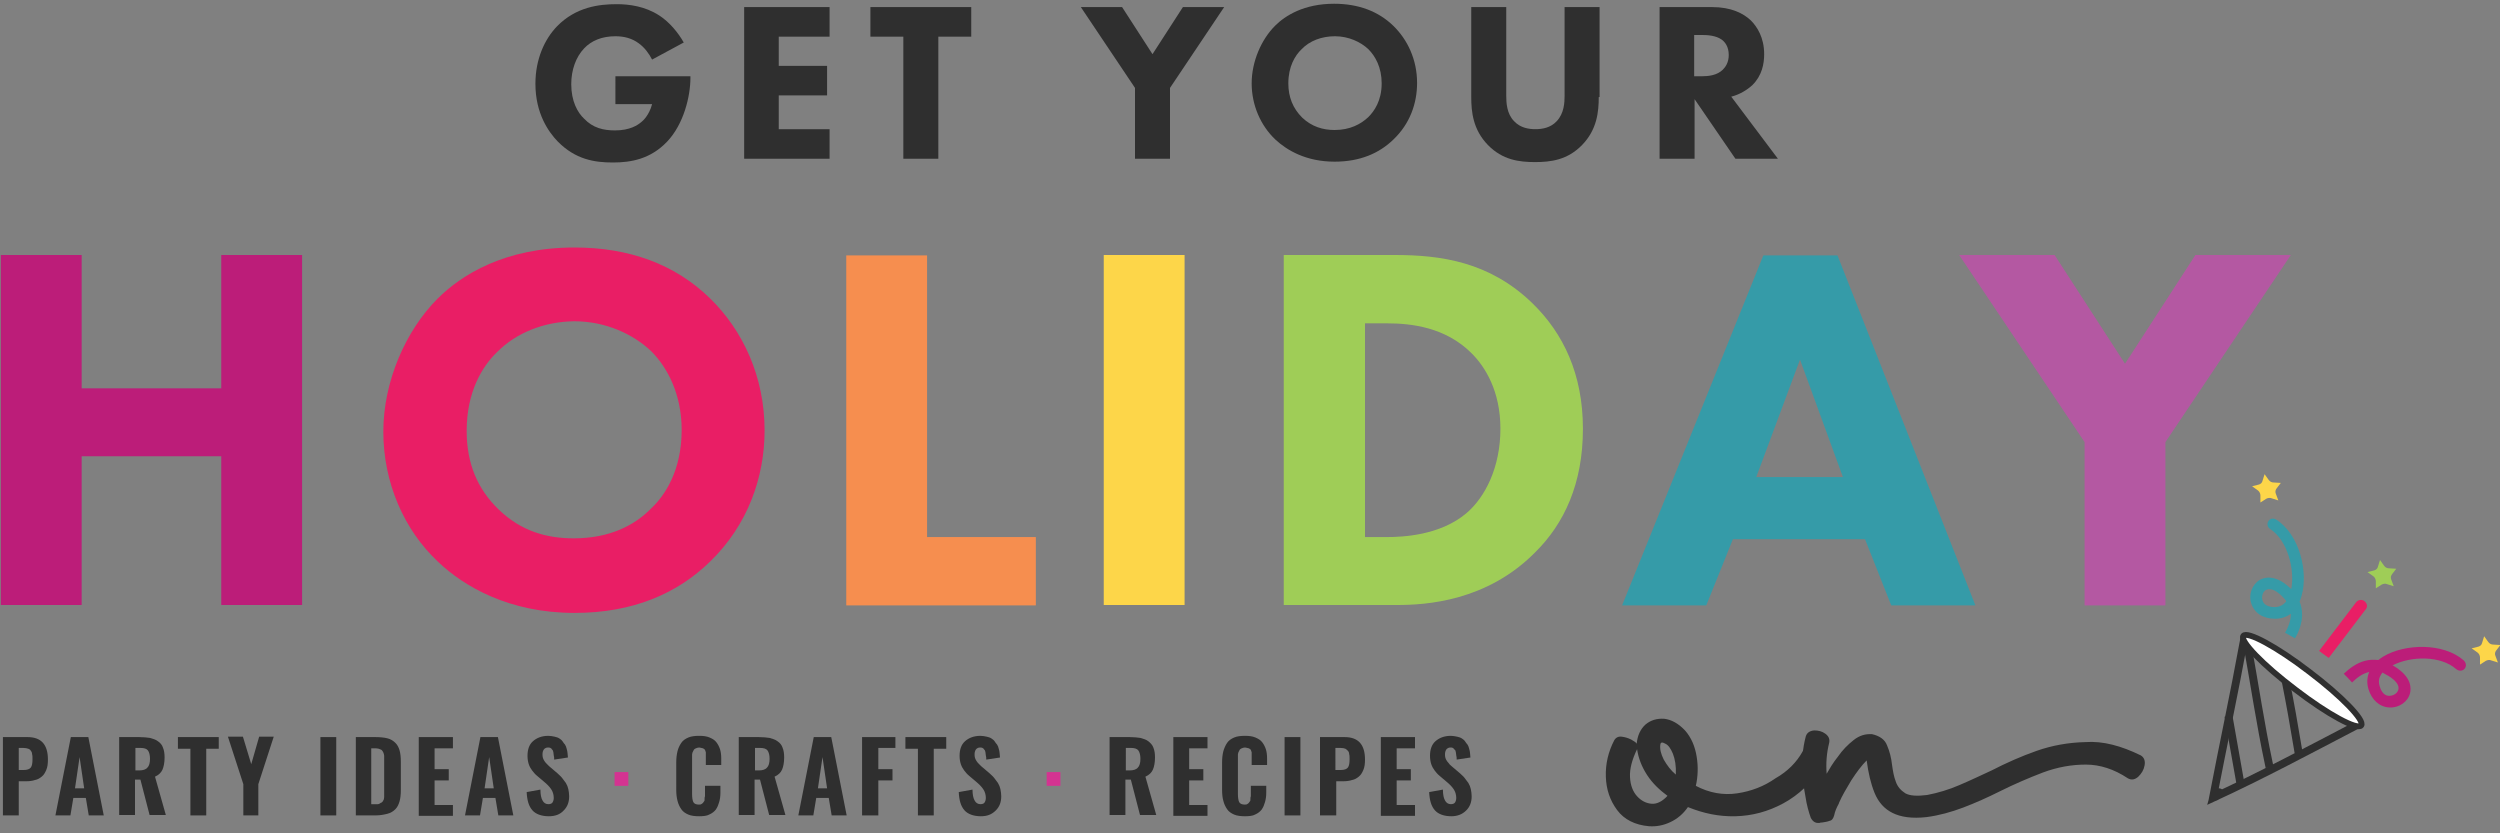 <?xml version="1.0" encoding="utf-8"?>
<!-- Generator: Adobe Illustrator 25.3.1, SVG Export Plug-In . SVG Version: 6.00 Build 0)  -->
<svg version="1.1" id="Layer_1" xmlns="http://www.w3.org/2000/svg" xmlns:xlink="http://www.w3.org/1999/xlink" x="0px" y="0px"
	 viewBox="0 0 600 200" style="enable-background:new 0 0 600 200;" xml:space="preserve">
<rect x="0" y="0" width="600" height="200" fill="#808080" stroke="none"/>
<style type="text/css">
	.st0{fill:#BC1D79;}
	.st1{fill:#E91E65;}
	.st2{fill:#F68E4F;}
	.st3{fill:#FDD649;}
	.st4{fill:#9FCD57;}
	.st5{fill:#359BA8;}
	.st6{fill:#B458A2;}
	.st7{fill:#2F2F2F;}
	.st8{fill:#D43391;}
	.st9{fill:none;stroke:#2F2F2F;stroke-width:1.871;stroke-linecap:square;stroke-miterlimit:10;}
	.st10{fill:none;stroke:#2F2F2F;stroke-width:1.911;stroke-linecap:square;stroke-miterlimit:10;}
	.st11{fill:#FFFFFF;stroke:#2F2F2F;stroke-width:1.393;stroke-linecap:square;stroke-miterlimit:10;}
</style>
<g>
	<g>
		<path class="st0" d="M19.6,93.2h33.5v-32h19.4v84H53.1v-35.7H19.6v35.7H0.2v-84h19.4V93.2z"/>
		<path class="st1" d="M170.4,71.6c7.9,7.7,13.1,18.8,13.1,31.7c0,11.2-4,22.7-13.1,31.5c-7.8,7.6-18.4,12.3-32.5,12.3
			c-15.7,0-26.5-6.3-32.8-12.3c-8.1-7.6-13.1-18.9-13.1-31.2c0-12.1,5.4-24.3,13-31.9c5.7-5.7,16.1-12.3,32.9-12.3
			C151,59.4,162,63.4,170.4,71.6z M119.4,84.4c-3.7,3.5-7.4,9.7-7.4,19c0,7.7,2.5,13.9,7.7,18.9c5.4,5.2,11.5,6.9,18,6.9
			c8.6,0,14.6-3.1,18.6-7.2c3.3-3.1,7.3-9.1,7.3-18.8c0-8.7-3.5-15.1-7.3-18.9c-4.2-4-10.8-7.2-18.5-7.2
			C130.5,77.2,123.9,79.9,119.4,84.4z"/>
		<path class="st2" d="M222.5,61.2v67.7h26.1v16.4h-45.5v-84H222.5z"/>
		<path class="st3" d="M284.3,61.2v84h-19.4v-84H284.3z"/>
		<path class="st4" d="M334.7,61.2c11.1,0,22.8,1.6,33.1,11.6c7.4,7.2,12.1,17,12.1,30.1c0,13.2-4.5,22.8-11.5,29.7
			c-11.6,11.7-26.1,12.6-33.1,12.6h-27.2v-84H334.7z M327.5,128.9h5.2c4,0,12.9-0.4,19.2-5.7c4.5-3.8,8.2-11,8.2-20.3
			c0-9.1-3.7-14.9-6.9-18.1c-6.3-6.3-14.5-7.2-20.4-7.2h-5.2V128.9z"/>
		<path class="st5" d="M447.6,129.4h-31.7l-6.4,15.9h-20.2l33.9-84h17.8l33.1,84h-20.2L447.6,129.4z M442.3,114.5L432,86.3
			l-10.5,28.2H442.3z"/>
		<path class="st6" d="M500.3,106.1l-30.1-44.9h22.9L510,87.3l16.9-26.1h22.9l-30.1,44.9v39.2h-19.4V106.1z"/>
	</g>
	<g>
		<path class="st7" d="M0.7,195.7v-18.8h5.9c3.3,0,4.9,1.8,4.9,5.4c0,1-0.1,1.8-0.4,2.5c-0.3,0.7-0.6,1.2-1.1,1.6
			c-0.5,0.4-1,0.7-1.6,0.8c-0.6,0.2-1.3,0.3-2.1,0.3H4.5v8.2H0.7z M4.5,184.8h1.2c0.8,0,1.4-0.2,1.7-0.6c0.3-0.4,0.4-1.1,0.4-2
			c0-0.5,0-0.9-0.1-1.2c0-0.3-0.1-0.6-0.3-0.8c-0.1-0.3-0.4-0.4-0.6-0.5c-0.3-0.1-0.7-0.2-1.2-0.2H4.5V184.8z"/>
		<path class="st7" d="M13.3,195.7l3.7-18.8h4.2l3.7,18.8h-3.6l-0.7-4.2h-3l-0.7,4.2H13.3z M18,189.2h2.2l-1.1-7.5L18,189.2z"/>
		<path class="st7" d="M28.6,195.7v-18.8h4.8c1,0,1.9,0.1,2.6,0.2c0.7,0.2,1.4,0.4,1.9,0.8c0.6,0.4,1,0.9,1.2,1.5
			c0.3,0.7,0.4,1.5,0.4,2.4c0,1.2-0.2,2.2-0.5,2.9c-0.3,0.7-0.9,1.3-1.8,1.7l2.6,9.2h-3.9l-2.2-8.5h-1.3v8.5H28.6z M32.4,184.9h1
			c0.9,0,1.6-0.2,2-0.7c0.4-0.4,0.6-1.1,0.6-2.1c0-0.9-0.2-1.6-0.5-2c-0.3-0.4-0.9-0.6-1.8-0.6h-1.2V184.9z"/>
		<path class="st7" d="M45.7,195.7v-16h-3v-2.8h9.8v2.8h-3v16H45.7z"/>
		<path class="st7" d="M58.4,195.7v-7.5l-3.7-11.4h3.6l2,6.6l1.9-6.6h3.5L62,188.2v7.5H58.4z"/>
		<path class="st7" d="M76.9,195.7v-18.8h3.8v18.8H76.9z"/>
		<path class="st7" d="M85.4,195.7v-18.8H90c1.2,0,2.2,0.1,3,0.3c0.8,0.2,1.4,0.6,1.9,1.1c0.5,0.5,0.8,1.1,1,1.8
			c0.2,0.7,0.3,1.6,0.3,2.7v6.8c0,1.1-0.1,2-0.3,2.7c-0.2,0.7-0.5,1.4-1,1.9c-0.5,0.5-1.1,0.9-1.9,1.1c-0.8,0.2-1.7,0.4-2.9,0.4
			H85.4z M89.2,193H90c0.3,0,0.5,0,0.7,0c0.2,0,0.4-0.1,0.5-0.2c0.2-0.1,0.3-0.2,0.4-0.2c0.1-0.1,0.2-0.2,0.3-0.3
			c0.1-0.2,0.1-0.3,0.2-0.4c0-0.1,0.1-0.3,0.1-0.6c0-0.2,0-0.4,0-0.6c0-0.2,0-0.4,0-0.7v-7.5c0-0.4,0-0.8,0-1.1
			c0-0.3-0.1-0.5-0.2-0.8c-0.1-0.2-0.2-0.4-0.4-0.6c-0.2-0.1-0.4-0.2-0.7-0.3s-0.6-0.1-1-0.1h-0.8V193z"/>
		<path class="st7" d="M100.5,195.7v-18.8h8.2v2.7h-4.4v5h3.4v2.7h-3.4v5.9h4.4v2.6H100.5z"/>
		<path class="st7" d="M111.6,195.7l3.7-18.8h4.2l3.7,18.8h-3.6l-0.7-4.2h-3l-0.7,4.2H111.6z M116.3,189.2h2.2l-1.1-7.5L116.3,189.2
			z"/>
		<path class="st7" d="M131.7,195.9c-1.7,0-3.1-0.5-3.9-1.4c-0.9-1-1.3-2.4-1.4-4.4l3.3-0.6c0,1.2,0.2,2.1,0.5,2.6
			c0.3,0.6,0.8,0.9,1.4,0.9c0.4,0,0.8-0.1,1-0.4c0.2-0.3,0.3-0.7,0.3-1.1c0-0.7-0.2-1.4-0.5-1.9c-0.3-0.5-0.8-1.1-1.5-1.7l-2-1.7
			c-0.5-0.4-0.9-0.9-1.2-1.3c-0.3-0.4-0.6-0.9-0.8-1.5c-0.2-0.6-0.3-1.3-0.3-2c0-1.5,0.4-2.7,1.3-3.5c0.9-0.8,2.1-1.3,3.7-1.3
			c0.5,0,1,0.1,1.5,0.2c0.4,0.1,0.8,0.2,1.1,0.4c0.3,0.2,0.6,0.4,0.8,0.7c0.2,0.3,0.4,0.6,0.6,0.8c0.2,0.3,0.3,0.6,0.4,1
			c0.1,0.4,0.2,0.7,0.2,1c0,0.3,0.1,0.7,0.1,1.1l-3.3,0.5c0-0.4,0-0.7-0.1-1c0-0.3-0.1-0.5-0.1-0.8c-0.1-0.3-0.1-0.5-0.3-0.6
			c-0.1-0.2-0.2-0.3-0.4-0.4c-0.2-0.1-0.4-0.1-0.6-0.1c-0.4,0-0.8,0.2-1,0.5c-0.2,0.3-0.3,0.7-0.3,1.1c0,0.3,0,0.6,0.1,0.9
			s0.2,0.5,0.4,0.8s0.3,0.4,0.5,0.6s0.4,0.4,0.6,0.6l2,1.7c0.4,0.4,0.8,0.7,1.1,1.1c0.3,0.4,0.6,0.8,0.9,1.2c0.3,0.5,0.5,1,0.6,1.5
			c0.1,0.5,0.2,1.1,0.2,1.7c0,1.4-0.4,2.5-1.3,3.4C134.4,195.5,133.2,195.9,131.7,195.9z"/>
		<path class="st8" d="M147.5,188.6v-3.3h3.3v3.3H147.5z"/>
		<path class="st7" d="M167.8,195.9c-1,0-1.9-0.1-2.6-0.4c-0.7-0.3-1.3-0.7-1.7-1.3c-0.4-0.6-0.7-1.2-0.9-2s-0.3-1.6-0.3-2.6V183
			c0-1,0.1-1.9,0.3-2.7s0.5-1.4,0.9-2c0.4-0.6,1-1,1.7-1.3c0.7-0.3,1.6-0.4,2.6-0.4c1,0,1.8,0.1,2.5,0.4c0.7,0.3,1.2,0.6,1.6,1.1
			c0.4,0.5,0.7,1.1,0.9,1.7c0.2,0.6,0.3,1.4,0.3,2.2v1.6h-3.7v-1.8c0-0.2,0-0.4,0-0.4c0-0.1,0-0.2,0-0.4c0-0.2,0-0.3,0-0.4
			c0-0.1,0-0.2-0.1-0.3c0-0.2-0.1-0.3-0.1-0.3c0-0.1-0.1-0.2-0.2-0.2c-0.1-0.1-0.2-0.2-0.3-0.2c-0.1,0-0.2-0.1-0.4-0.1
			c-0.1,0-0.3-0.1-0.5-0.1c-0.3,0-0.5,0.1-0.8,0.2c-0.2,0.1-0.4,0.2-0.5,0.4c-0.1,0.2-0.2,0.4-0.3,0.6c-0.1,0.3-0.1,0.5-0.1,0.7
			c0,0.2,0,0.5,0,0.8v8.4c0,0.9,0.1,1.6,0.3,2c0.2,0.4,0.7,0.6,1.3,0.6c0.2,0,0.5,0,0.6-0.1c0.2-0.1,0.3-0.2,0.4-0.3
			c0.1-0.1,0.2-0.3,0.3-0.4c0.1-0.1,0.1-0.3,0.1-0.6c0-0.2,0-0.4,0.1-0.6c0-0.2,0-0.4,0-0.7v-1.8h3.7v1.6c0,0.9-0.1,1.6-0.3,2.3
			c-0.2,0.7-0.4,1.2-0.8,1.8c-0.4,0.5-0.9,0.9-1.6,1.2C169.7,195.8,168.8,195.9,167.8,195.9z"/>
		<path class="st7" d="M177.3,195.7v-18.8h4.8c1,0,1.9,0.1,2.6,0.2c0.7,0.2,1.4,0.4,1.9,0.8c0.6,0.4,1,0.9,1.2,1.5
			c0.3,0.7,0.4,1.5,0.4,2.4c0,1.2-0.2,2.2-0.5,2.9c-0.3,0.7-0.9,1.3-1.8,1.7l2.6,9.2h-3.9l-2.2-8.5h-1.3v8.5H177.3z M181.1,184.9h1
			c0.9,0,1.6-0.2,2-0.7c0.4-0.4,0.6-1.1,0.6-2.1c0-0.9-0.2-1.6-0.5-2c-0.3-0.4-0.9-0.6-1.8-0.6h-1.2V184.9z"/>
		<path class="st7" d="M191.6,195.7l3.7-18.8h4.2l3.7,18.8h-3.6l-0.7-4.2h-3l-0.7,4.2H191.6z M196.3,189.2h2.2l-1.1-7.5L196.3,189.2
			z"/>
		<path class="st7" d="M206.9,195.7v-18.8h8v2.6h-4.1v5.1h3.4v2.7h-3.4v8.4H206.9z"/>
		<path class="st7" d="M220.3,195.7v-16h-3v-2.8h9.8v2.8h-3v16H220.3z"/>
		<path class="st7" d="M235.4,195.9c-1.7,0-3.1-0.5-3.9-1.4c-0.9-1-1.3-2.4-1.4-4.4l3.3-0.6c0,1.2,0.2,2.1,0.5,2.6
			c0.3,0.6,0.8,0.9,1.4,0.9c0.4,0,0.8-0.1,1-0.4c0.2-0.3,0.3-0.7,0.3-1.1c0-0.7-0.2-1.4-0.5-1.9c-0.3-0.5-0.8-1.1-1.5-1.7l-2-1.7
			c-0.5-0.4-0.9-0.9-1.2-1.3c-0.3-0.4-0.6-0.9-0.8-1.5c-0.2-0.6-0.3-1.3-0.3-2c0-1.5,0.4-2.7,1.3-3.5c0.9-0.8,2.1-1.3,3.7-1.3
			c0.5,0,1,0.1,1.5,0.2c0.4,0.1,0.8,0.2,1.1,0.4c0.3,0.2,0.6,0.4,0.8,0.7c0.2,0.3,0.4,0.6,0.6,0.8c0.2,0.3,0.3,0.6,0.4,1
			c0.1,0.4,0.2,0.7,0.2,1c0,0.3,0.1,0.7,0.1,1.1l-3.3,0.5c0-0.4,0-0.7-0.1-1c0-0.3-0.1-0.5-0.1-0.8c-0.1-0.3-0.1-0.5-0.3-0.6
			c-0.1-0.2-0.2-0.3-0.4-0.4c-0.2-0.1-0.4-0.1-0.6-0.1c-0.4,0-0.8,0.2-1,0.5c-0.2,0.3-0.3,0.7-0.3,1.1c0,0.3,0,0.6,0.1,0.9
			s0.2,0.5,0.4,0.8s0.3,0.4,0.5,0.6s0.4,0.4,0.6,0.6l2,1.7c0.4,0.4,0.8,0.7,1.1,1.1c0.3,0.4,0.6,0.8,0.9,1.2c0.3,0.5,0.5,1,0.6,1.5
			c0.1,0.5,0.2,1.1,0.2,1.7c0,1.4-0.4,2.5-1.3,3.4C238,195.5,236.9,195.9,235.4,195.9z"/>
		<path class="st8" d="M251.2,188.6v-3.3h3.3v3.3H251.2z"/>
		<path class="st7" d="M266.3,195.7v-18.8h4.8c1,0,1.9,0.1,2.6,0.2c0.7,0.2,1.4,0.4,1.9,0.8s1,0.9,1.2,1.5c0.3,0.7,0.4,1.5,0.4,2.4
			c0,1.2-0.2,2.2-0.5,2.9c-0.3,0.7-0.9,1.3-1.8,1.7l2.6,9.2h-3.9l-2.2-8.5h-1.3v8.5H266.3z M270.1,184.9h1c0.9,0,1.6-0.2,2-0.7
			c0.4-0.4,0.6-1.1,0.6-2.1c0-0.9-0.2-1.6-0.5-2c-0.3-0.4-0.9-0.6-1.8-0.6h-1.2V184.9z"/>
		<path class="st7" d="M281.6,195.7v-18.8h8.2v2.7h-4.4v5h3.4v2.7h-3.4v5.9h4.4v2.6H281.6z"/>
		<path class="st7" d="M298.8,195.9c-1,0-1.9-0.1-2.6-0.4c-0.7-0.3-1.3-0.7-1.7-1.3c-0.4-0.6-0.7-1.2-0.9-2
			c-0.2-0.7-0.3-1.6-0.3-2.6V183c0-1,0.1-1.9,0.3-2.7c0.2-0.7,0.5-1.4,0.9-2c0.4-0.6,1-1,1.7-1.3c0.7-0.3,1.6-0.4,2.6-0.4
			c1,0,1.8,0.1,2.5,0.4s1.2,0.6,1.6,1.1c0.4,0.5,0.7,1.1,0.9,1.7c0.2,0.6,0.3,1.4,0.3,2.2v1.6h-3.7v-1.8c0-0.2,0-0.4,0-0.4
			c0-0.1,0-0.2,0-0.4c0-0.2,0-0.3,0-0.4c0-0.1,0-0.2-0.1-0.3c0-0.2-0.1-0.3-0.1-0.3c0-0.1-0.1-0.2-0.2-0.2c-0.1-0.1-0.2-0.2-0.3-0.2
			c-0.1,0-0.2-0.1-0.4-0.1c-0.1,0-0.3-0.1-0.5-0.1c-0.3,0-0.5,0.1-0.8,0.2c-0.2,0.1-0.4,0.2-0.5,0.4c-0.1,0.2-0.2,0.4-0.3,0.6
			c-0.1,0.3-0.1,0.5-0.1,0.7c0,0.2,0,0.5,0,0.8v8.4c0,0.9,0.1,1.6,0.3,2c0.2,0.4,0.7,0.6,1.3,0.6c0.2,0,0.5,0,0.6-0.1
			c0.2-0.1,0.3-0.2,0.4-0.3c0.1-0.1,0.2-0.3,0.3-0.4c0.1-0.1,0.1-0.3,0.1-0.6c0-0.2,0-0.4,0.1-0.6c0-0.2,0-0.4,0-0.7v-1.8h3.7v1.6
			c0,0.9-0.1,1.6-0.3,2.3c-0.2,0.7-0.4,1.2-0.8,1.8c-0.4,0.5-0.9,0.9-1.6,1.2C300.7,195.8,299.8,195.9,298.8,195.9z"/>
		<path class="st7" d="M308.3,195.7v-18.8h3.8v18.8H308.3z"/>
		<path class="st7" d="M316.8,195.7v-18.8h5.9c3.3,0,4.9,1.8,4.9,5.4c0,1-0.1,1.8-0.4,2.5c-0.3,0.7-0.6,1.2-1.1,1.6
			c-0.5,0.4-1,0.7-1.6,0.8c-0.6,0.2-1.3,0.3-2.1,0.3h-1.7v8.2H316.8z M320.6,184.8h1.2c0.8,0,1.4-0.2,1.7-0.6c0.3-0.4,0.4-1.1,0.4-2
			c0-0.5,0-0.9-0.1-1.2c0-0.3-0.1-0.6-0.3-0.8s-0.4-0.4-0.6-0.5s-0.7-0.2-1.2-0.2h-1.2V184.8z"/>
		<path class="st7" d="M331.4,195.7v-18.8h8.2v2.7h-4.4v5h3.4v2.7h-3.4v5.9h4.4v2.6H331.4z"/>
		<path class="st7" d="M348.3,195.9c-1.7,0-3.1-0.5-3.9-1.4c-0.9-1-1.3-2.4-1.4-4.4l3.3-0.6c0,1.2,0.2,2.1,0.5,2.6
			c0.3,0.6,0.8,0.9,1.4,0.9c0.4,0,0.8-0.1,1-0.4c0.2-0.3,0.3-0.7,0.3-1.1c0-0.7-0.2-1.4-0.5-1.9c-0.3-0.5-0.8-1.1-1.5-1.7l-2-1.7
			c-0.5-0.4-0.9-0.9-1.2-1.3c-0.3-0.4-0.6-0.9-0.8-1.5c-0.2-0.6-0.3-1.3-0.3-2c0-1.5,0.4-2.7,1.3-3.5c0.9-0.8,2.1-1.3,3.7-1.3
			c0.5,0,1,0.1,1.5,0.2c0.4,0.1,0.8,0.2,1.1,0.4c0.3,0.2,0.6,0.4,0.8,0.7c0.2,0.3,0.4,0.6,0.6,0.8c0.2,0.3,0.3,0.6,0.4,1
			c0.1,0.4,0.2,0.7,0.2,1c0,0.3,0.1,0.7,0.1,1.1l-3.3,0.5c0-0.4,0-0.7-0.1-1c0-0.3-0.1-0.5-0.1-0.8c-0.1-0.3-0.1-0.5-0.3-0.6
			s-0.2-0.3-0.4-0.4c-0.2-0.1-0.4-0.1-0.6-0.1c-0.4,0-0.8,0.2-1,0.5c-0.2,0.3-0.3,0.7-0.3,1.1c0,0.3,0,0.6,0.1,0.9s0.2,0.5,0.4,0.8
			c0.2,0.2,0.3,0.4,0.5,0.6c0.1,0.2,0.4,0.4,0.6,0.6l2,1.7c0.4,0.4,0.8,0.7,1.1,1.1c0.3,0.4,0.6,0.8,0.9,1.2c0.3,0.5,0.5,1,0.6,1.5
			c0.1,0.5,0.2,1.1,0.2,1.7c0,1.4-0.4,2.5-1.3,3.4C350.9,195.5,349.7,195.9,348.3,195.9z"/>
	</g>
	<g>
		<path class="st7" d="M147.7,18.3h18v0.4c0,4.4-1.6,11.1-5.6,15.3c-4,4.2-8.7,5-13,5c-4.4,0-9-0.7-13.3-5.1
			c-2.1-2.2-5.3-6.6-5.3-13.8c0-5.9,2.2-10.7,5.2-13.8c4.5-4.6,10-5.3,14.3-5.3c3,0,6.8,0.5,10.2,2.7c2.5,1.6,4.6,4.2,5.9,6.5
			l-7.6,4.1c-0.7-1.4-1.8-2.9-3.2-3.9c-1.6-1.2-3.5-1.7-5.6-1.7c-3.3,0-5.8,1.1-7.5,2.9c-2,2.1-3.1,5.2-3.1,8.6
			c0,4.1,1.5,6.8,3.1,8.3c2.1,2.2,4.6,2.8,7.4,2.8c3.6,0,5.5-1.3,6.3-2c0.3-0.2,1.9-1.6,2.6-4.3h-8.8V18.3z"/>
		<path class="st7" d="M199.1,8.8h-12.2v7h11.6v7.1h-11.6V31h12.2v7.1h-20.5V1.7h20.5V8.8z"/>
		<path class="st7" d="M225.2,8.8v29.3h-8.4V8.8h-7.9V1.7h24.2v7.1H225.2z"/>
		<path class="st7" d="M272.4,21.1l-13-19.4h9.9l7.3,11.3l7.3-11.3h9.9l-13,19.4v17h-8.4V21.1z"/>
		<path class="st7" d="M334.4,6.2c3.4,3.3,5.7,8.1,5.7,13.7c0,4.9-1.7,9.8-5.7,13.6c-3.4,3.3-8,5.3-14.1,5.3
			c-6.8,0-11.4-2.7-14.2-5.3c-3.5-3.3-5.7-8.2-5.7-13.5c0-5.2,2.3-10.5,5.6-13.8c2.5-2.5,7-5.3,14.2-5.3
			C326,0.9,330.8,2.7,334.4,6.2z M312.4,11.8c-1.6,1.5-3.2,4.2-3.2,8.2c0,3.3,1.1,6,3.3,8.2c2.3,2.2,5,3,7.8,3
			c3.7,0,6.3-1.4,8.1-3.1c1.4-1.4,3.2-3.9,3.2-8.1c0-3.8-1.5-6.5-3.2-8.2c-1.8-1.7-4.7-3.1-8-3.1C317.2,8.7,314.3,9.8,312.4,11.8z"
			/>
		<path class="st7" d="M383.7,23.3c0,3.5-0.4,7.8-4,11.5c-3.5,3.6-7.5,4.1-11.3,4.1c-3.8,0-7.8-0.5-11.3-4.1c-3.6-3.7-4-8-4-11.5
			V1.7h8.4v21.3c0,1.6,0.1,4.3,1.9,6.1c1.5,1.6,3.5,1.9,5.1,1.9c1.6,0,3.6-0.3,5.1-1.9c1.8-1.9,1.9-4.5,1.9-6.1V1.7h8.4V23.3z"/>
		<path class="st7" d="M410.9,1.7c4.6,0,7.5,1.5,9.3,3.2c1.5,1.5,3.2,4.1,3.2,8.1c0,2.3-0.5,5.1-2.8,7.4c-1.3,1.2-3.1,2.3-5.1,2.8
			l11.2,14.9h-10.2l-9.8-14.3v14.3h-8.4V1.7H410.9z M406.6,18.3h1.9c1.5,0,3.6-0.2,5-1.6c0.6-0.6,1.4-1.7,1.4-3.5
			c0-2.1-1-3.2-1.7-3.7c-1.4-1-3.5-1.1-4.6-1.1h-2V18.3z"/>
	</g>
	<g>
		<path class="st7" d="M432.6,180.4c0.4-0.8,1.2-1.1,2.2-0.9c1,0.2,1.9,0.7,2.6,1.5c0.7,0.8,0.8,1.6,0.4,2.4
			c-2.8,4.3-6.1,7.4-9.8,9.4c-3.7,2-7.5,3-11.5,3.1c-4,0.1-7.7-0.7-11.4-2.2c-1.1,1.6-2.5,2.8-4.2,3.6c-1.7,0.8-3.3,1.1-5.1,1
			c-3.4-0.3-6-1.6-7.7-3.9c-1.7-2.3-2.6-4.9-2.7-8c-0.1-3.1,0.6-6,2-8.7c0.4-0.7,1-1,1.8-0.9c0.8,0.1,1.5,0.3,2.3,0.7
			c0.7,0.4,1.2,0.7,1.3,1c0.2-2,0.9-3.5,2.1-4.6c1.3-1.1,2.8-1.5,4.5-1.4c1.7,0.2,3.4,1.1,5,2.8c1.5,1.7,2.4,3.8,2.8,6.3
			c0.4,2.4,0.3,4.8-0.2,7c3.2,1.7,6.6,2.3,9.9,1.8c3.4-0.5,6.5-1.7,9.2-3.6C429.1,185.1,431.2,182.9,432.6,180.4z M392.9,179.8
			c-1.2,2.5-1.8,4.7-1.7,6.7c0.1,2,0.7,3.5,1.7,4.6c1,1.1,2.2,1.7,3.5,1.8s2.6-0.6,3.8-1.9c-1.9-1.4-3.6-3-4.9-5
			C394,184,393.2,181.9,392.9,179.8z M402.2,185.9c0.1-2.1-0.2-3.7-0.7-5c-0.5-1.2-1.1-2.1-1.8-2.4c-0.7-0.4-1.1-0.4-1.2,0.1
			c-0.2,1.1,0.1,2.3,0.8,3.7C400.1,183.7,401,184.9,402.2,185.9z"/>
		<path class="st7" d="M513.8,181.3c0.8,0.5,1.1,1.3,0.9,2.4c-0.2,1.1-0.7,1.9-1.5,2.7c-0.8,0.7-1.6,0.9-2.5,0.4
			c-3.3-2.2-6.7-3.3-10.1-3.3c-3.4,0-6.8,0.6-10.3,1.9c-3.4,1.3-6.9,2.8-10.3,4.5c-3,1.5-5.9,2.8-8.8,3.9s-5.8,1.9-8.8,2.3
			c-3.5,0.4-6.2,0-8.2-1s-3.4-2.6-4.3-4.8c-0.9-2.2-1.5-4.8-1.9-7.8c-1.2,1.2-2.4,2.8-3.7,4.8c-1.2,2-2.2,3.7-2.9,5.3
			c0,0.1-0.1,0.2-0.1,0.3c-0.5,0.9-0.9,1.8-1.1,2.8c-0.2,0.7-0.5,1.2-1.1,1.3c-0.5,0.2-1.1,0.3-1.8,0.4c-0.2,0-0.4,0-0.6,0.1
			c-1,0.1-1.6-0.3-2.1-1.2c-0.5-1.4-1-3.1-1.3-5.2c-0.4-2.1-0.6-3.9-0.7-5.3c-0.2-3.1,0-6.1,0.8-9.1c0.3-0.9,1-1.3,2-1.4
			c1,0,1.9,0.2,2.7,0.8c0.8,0.6,1.1,1.3,0.9,2.2c-0.6,2.4-0.8,4.9-0.6,7.4c0.7-1.2,1.5-2.6,2.7-4.1c1.1-1.6,2.4-2.9,3.8-4
			c1.4-1.1,2.8-1.5,4.4-1.4c1.8,0.4,3.1,1.3,3.6,2.7c0.6,1.4,1,2.9,1.2,4.7c0.2,1.4,0.4,2.7,0.9,4c0.4,1.2,1.2,2.1,2.3,2.8
			c1.1,0.6,2.8,0.7,5.2,0.4c2.6-0.5,5.3-1.3,7.8-2.4c2.6-1.1,5.1-2.3,7.7-3.5c3.5-1.8,7.1-3.4,10.8-4.7s7.6-2,11.7-2.1
			C504.7,177.8,509.1,179,513.8,181.3z"/>
	</g>
	<g>
		<path class="st1" d="M567.5,144.3c-0.6-0.5-1.5-0.4-2,0.2l-8.9,11.7c-0.2-0.1,1.3,1,2.3,1.7l8.9-11.7
			C568.3,145.6,568.1,144.8,567.5,144.3z"/>
		<path class="st0" d="M589.5,160.6c0.6,0.5,1.5,0.5,2-0.1c0.5-0.6,0.4-1.4-0.2-2c-4.9-4.3-14.1-4-19.2-1c-0.5,0.3-0.9,0.6-1.3,0.9
			c-1.1-0.1-2.1-0.1-3.2,0.2c-2,0.5-3.7,1.8-5.1,3.1c0.7,0.7,1.3,1.3,2,2.1c1.1-1.1,2.4-2.1,4-2.5c0,0,0.1,0,0.1,0
			c-0.5,1.2-0.6,2.6-0.2,4c0.8,2.7,2.7,4.4,5.1,4.5c2.3,0.1,4.4-1.4,4.9-3.4c0.3-1.1,0.5-3.9-3.8-6.5c-0.1-0.1-0.2-0.1-0.4-0.2
			C578.6,157.4,585.8,157.3,589.5,160.6z M573.2,162.2c1.8,1.1,2.7,2.3,2.4,3.3c-0.2,0.9-1.2,1.5-2.2,1.5c-1.1,0-1.9-0.9-2.3-2.4
			c-0.4-1.3,0-2.3,0.7-3.2C572.2,161.7,572.7,161.9,573.2,162.2z"/>
		<path class="st3" d="M545.2,119.6c-0.4-0.2-0.9-0.1-1.3,0.1l-1.4,0.9l0-1.7c0-0.4-0.2-0.9-0.6-1.2c0,0,0,0,0,0l-1.4-1l1.6-0.4
			c0.4-0.1,0.8-0.4,0.9-0.9l0.5-1.6l1,1.4c0.3,0.4,0.7,0.6,1.2,0.6l1.7,0.1l-1,1.3c-0.3,0.4-0.4,0.8-0.2,1.3l0.6,1.6L545.2,119.6z"
			/>
		<path class="st4" d="M572.9,140.2c-0.4-0.2-0.9-0.1-1.3,0.1l-1.4,0.9l0-1.7c0-0.4-0.2-0.9-0.6-1.2c0,0,0,0,0,0l-1.4-1l1.6-0.4
			c0.4-0.1,0.8-0.4,0.9-0.9l0.5-1.6l1,1.4c0.3,0.4,0.7,0.6,1.2,0.6l1.7,0.1l-1,1.3c-0.3,0.4-0.4,0.8-0.2,1.3l0.6,1.6L572.9,140.2z"
			/>
		<path class="st3" d="M597.9,158.5c-0.4-0.2-0.9-0.1-1.3,0.1l-1.4,0.9l0-1.7c0-0.4-0.2-0.9-0.6-1.2c0,0,0,0,0,0l-1.4-1l1.6-0.4
			c0.4-0.1,0.8-0.4,0.9-0.9l0.5-1.6l1,1.4c0.3,0.4,0.7,0.6,1.2,0.6l1.7,0.1l-1,1.3c-0.3,0.4-0.4,0.8-0.2,1.3l0.6,1.6L597.9,158.5z"
			/>
		<path class="st5" d="M550.8,153.2c1-1.7,1.7-3.7,1.7-5.7c0-1.1-0.2-2.2-0.6-3.1c0.2-0.5,0.4-1,0.5-1.5c1.6-5.7-0.5-14.6-6.1-18.2
			c-0.7-0.4-1.5-0.3-1.9,0.4c-0.4,0.6-0.2,1.5,0.5,1.9c4.1,2.7,5.9,9.6,5,14.4c-0.1-0.1-0.2-0.2-0.3-0.3c-3.6-3.4-6.3-2.5-7.3-1.9
			c-1.8,1.1-2.7,3.5-2,5.6c0.7,2.3,2.8,3.7,5.7,3.7c1.4,0,2.7-0.4,3.8-1.2c0,0,0,0.1,0,0.1c0,1.6-0.6,3.1-1.4,4.5
			C548.3,151.8,549.3,152.3,550.8,153.2L550.8,153.2z M545.9,145.7c-1.6,0-2.6-0.6-2.9-1.6c-0.3-1,0.1-2.1,0.8-2.5
			c0.8-0.4,1.9-0.2,3.1,0.8c0.3,0.2,0.5,0.4,0.8,0.7c0.4,0.4,0.8,0.8,1,1.2C548.1,145.1,547.2,145.7,545.9,145.7z"/>
		<g>
			<path class="st9" d="M538.5,153.9c-2.3,12.6-5,25.1-7.4,37.6c0.3-0.1,1.7-0.7,1.7-1.1c-0.1-0.9-1.6,0.7-1.7,1.1
				c11.7-5.4,23.1-11.5,34.6-17.5"/>
			<path class="st10" d="M551.5,179.7c-0.9-5.5-1.9-11.1-3-16.6"/>
			<path class="st10" d="M544.5,183.2c-2-9.4-3.4-18.9-5.1-28.3"/>
			<line class="st10" x1="537.5" y1="186.9" x2="535" y2="172.8"/>
			<path class="st11" d="M566.7,174.1c-0.9,1.2-8-2.6-15.8-8.6c-7.8-5.9-13.4-11.7-12.5-12.9s8,2.6,15.8,8.6
				C562,167.1,567.6,172.9,566.7,174.1z"/>
		</g>
	</g>
</g>
</svg>

